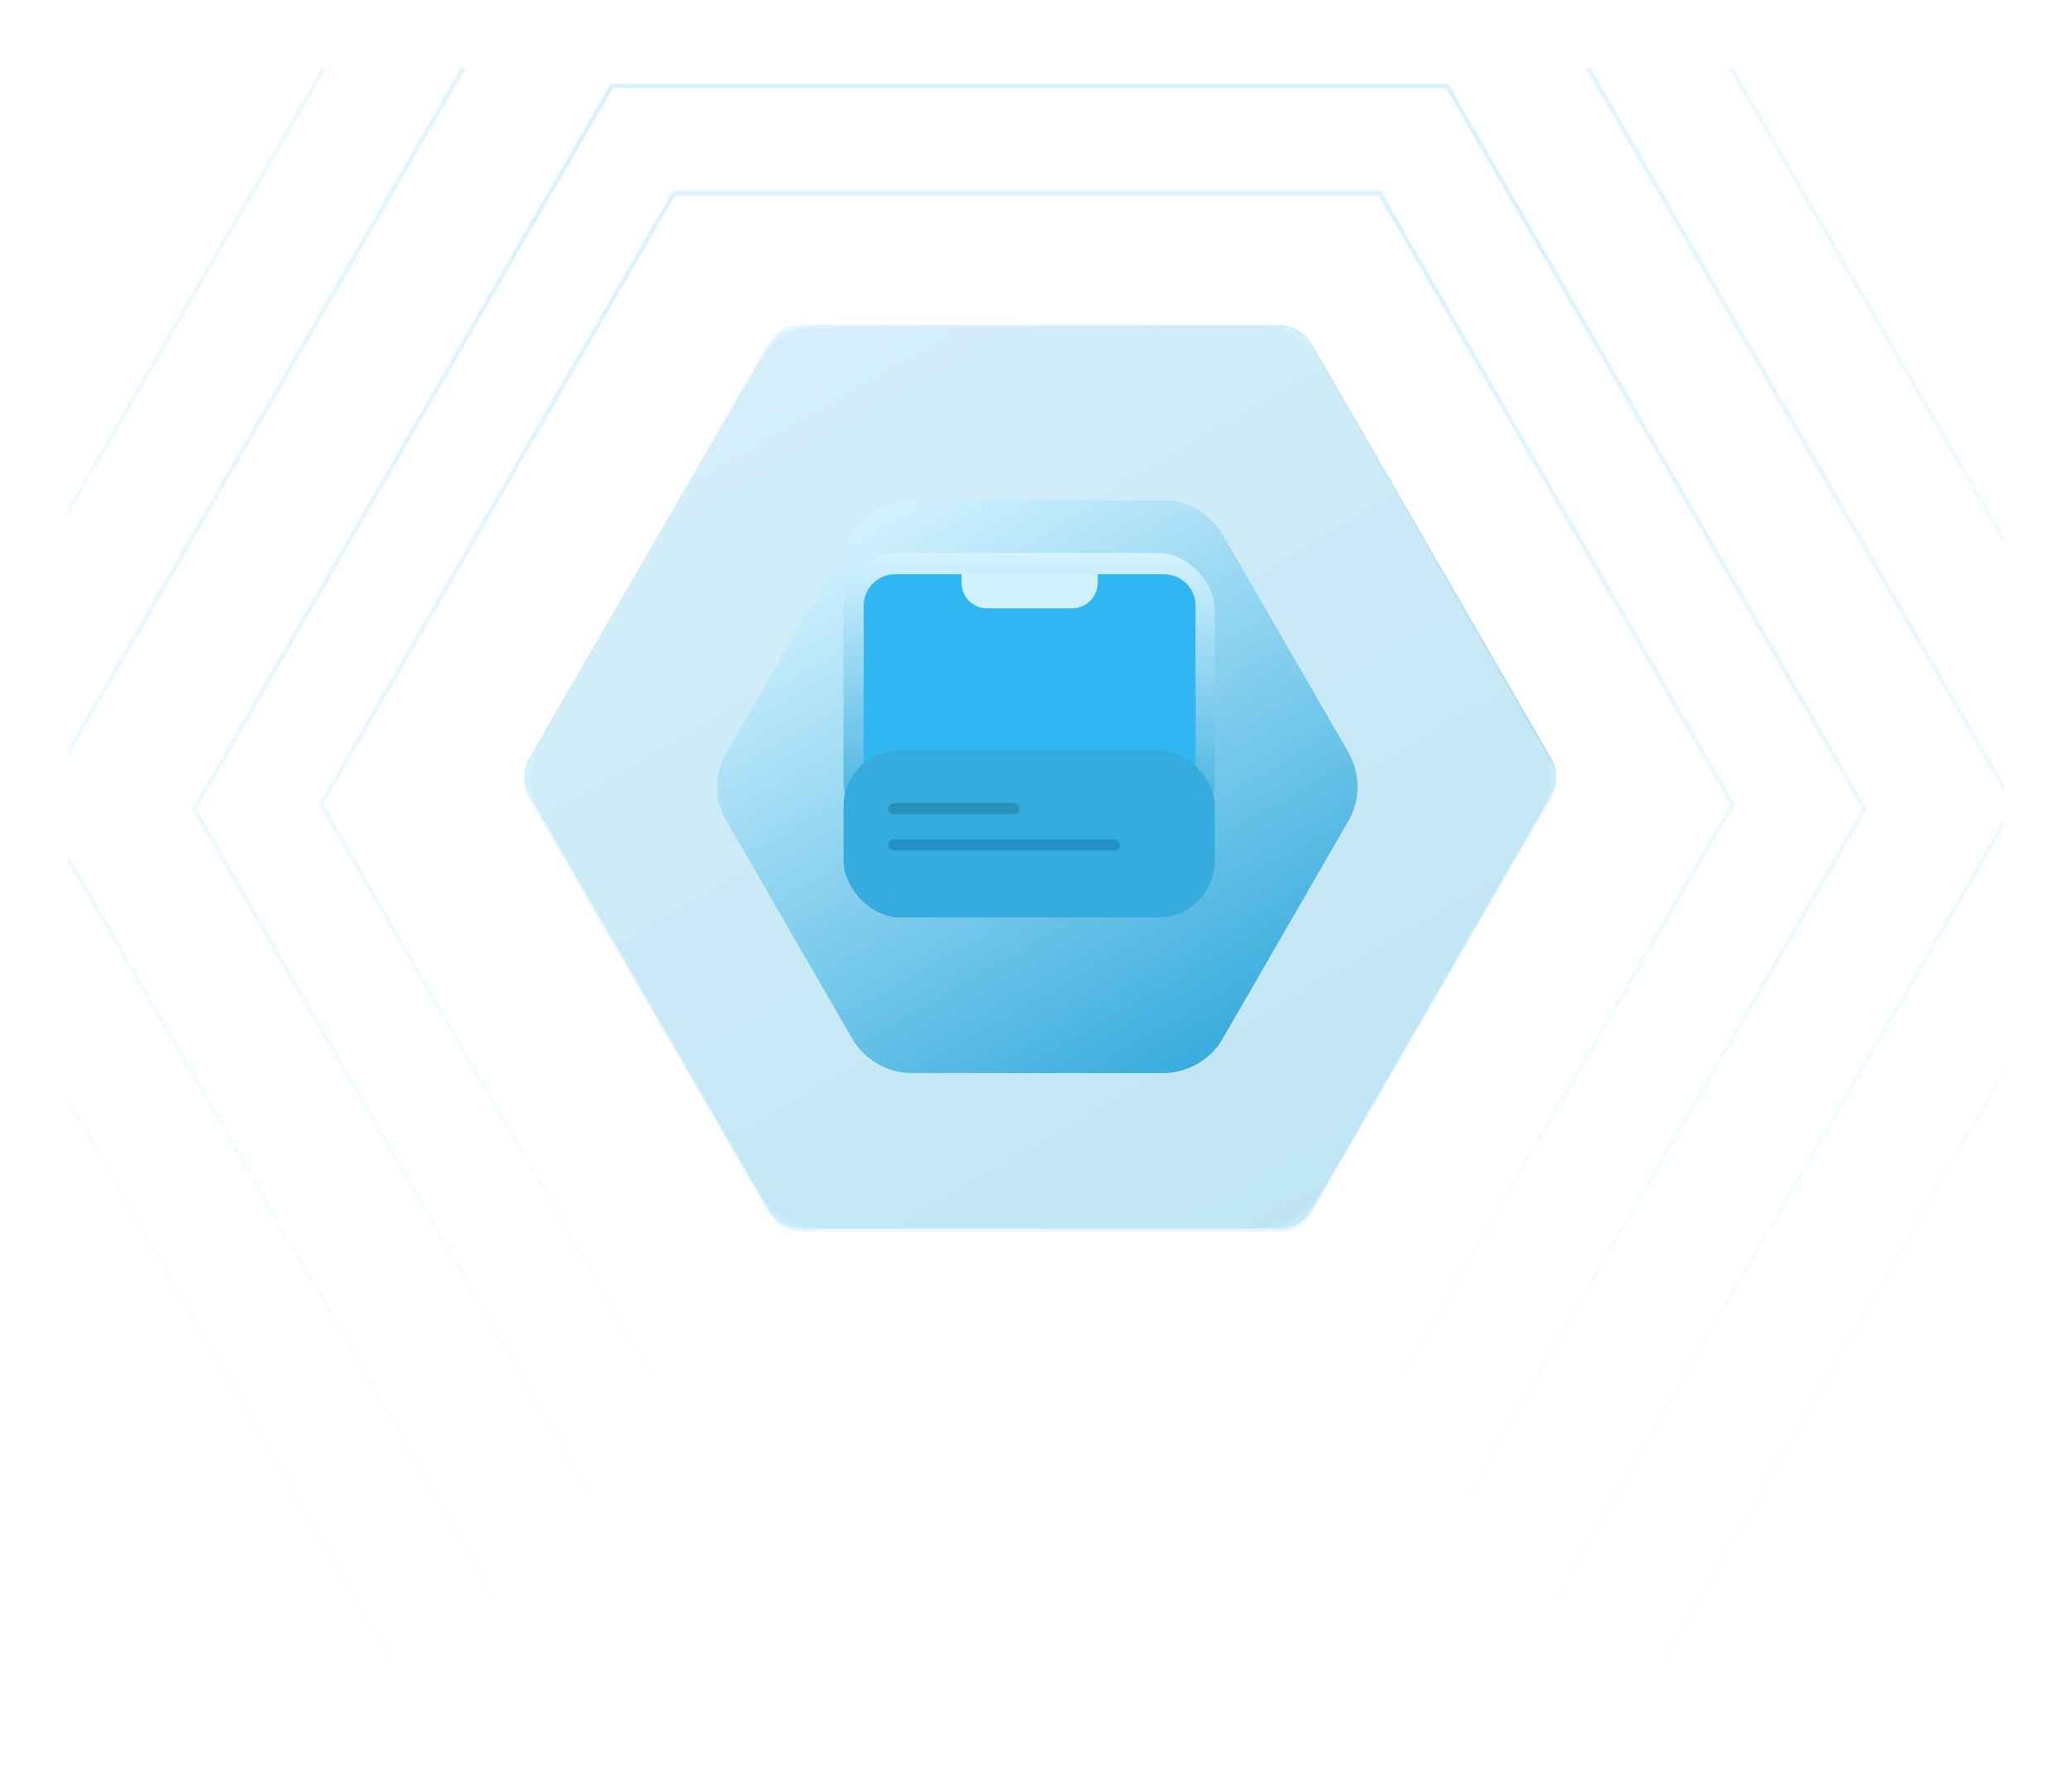 <svg width="487" height="416" viewBox="0 0 487 416" fill="none" xmlns="http://www.w3.org/2000/svg">
<g filter="url(#filter0_di_2586_16416)">
<g clip-path="url(#clip0_2586_16416)">
<rect x="16" y="12" width="455" height="384.075" rx="11.991" fill="white"/>
<g opacity="0.68" filter="url(#filter1_f_2586_16416)">
<path d="M180.615 76.866C182.201 74.121 185.13 72.429 188.3 72.429L300.656 72.429C303.827 72.429 306.756 74.121 308.341 76.866L364.519 174.169C366.105 176.915 366.105 180.298 364.519 183.043L308.341 280.346C306.756 283.092 303.827 284.783 300.656 284.783L188.3 284.783C185.13 284.783 182.201 283.092 180.615 280.346L124.437 183.043C122.852 180.298 122.852 176.915 124.437 174.169L180.615 76.866Z" fill="url(#paint0_linear_2586_16416)"/>
</g>
<g opacity="0.68" filter="url(#filter2_f_2586_16416)">
<path d="M180.615 77.608C182.201 74.863 185.13 73.171 188.3 73.171L300.656 73.171C303.827 73.171 306.756 74.863 308.341 77.608L364.519 174.911C366.105 177.657 366.105 181.04 364.519 183.785L308.341 281.088C306.756 283.834 303.827 285.525 300.656 285.525L188.3 285.525C185.13 285.525 182.201 283.834 180.615 281.088L124.437 183.785C122.852 181.04 122.852 177.657 124.437 174.911L180.615 77.608Z" fill="#D5F3FF"/>
</g>
<path opacity="0.02" d="M177.84 81.673C181.143 75.953 187.246 72.429 193.851 72.429L295.106 72.429C301.711 72.429 307.814 75.953 311.117 81.673L361.744 169.363C365.047 175.083 365.047 182.13 361.744 187.85L311.117 275.54C307.814 281.26 301.711 284.783 295.106 284.783L193.851 284.783C187.246 284.783 181.143 281.26 177.84 275.54L127.213 187.85C123.91 182.13 123.91 175.083 127.213 169.363L177.84 81.673Z" fill="black"/>
<g filter="url(#filter3_d_2586_16416)">
<path d="M200.273 118.774C203.18 113.74 208.55 110.639 214.363 110.639L273.322 110.639C279.134 110.639 284.505 113.74 287.411 118.774L316.891 169.834C319.797 174.868 319.797 181.069 316.891 186.103L287.411 237.163C284.505 242.197 279.134 245.298 273.322 245.298L214.363 245.298C208.55 245.298 203.18 242.197 200.273 237.163L170.794 186.103C167.888 181.069 167.888 174.868 170.794 169.834L200.273 118.774Z" fill="url(#paint1_linear_2586_16416)"/>
</g>
<rect x="198.273" y="126" width="87.26" height="67.293" rx="13.311" fill="url(#paint2_linear_2586_16416)"/>
<path d="M203 138.395C203 134.311 206.311 131 210.395 131H273.605C277.689 131 281 134.311 281 138.395V174.605C281 178.689 277.689 182 273.605 182H210.395C206.311 182 203 178.689 203 174.605V138.395Z" fill="#30B7F2"/>
<g filter="url(#filter4_i_2586_16416)">
<rect x="198.273" y="172.309" width="87.26" height="39.365" rx="13.311" fill="#36ABDD"/>
</g>
<rect x="208.773" y="184.773" width="30.836" height="2.624" rx="1.312" fill="#2A91BD"/>
<rect x="208.774" y="193.305" width="54.455" height="2.624" rx="1.312" fill="#2392C2"/>
<path d="M258 133C258 136.314 255.314 139 252 139H232C228.686 139 226 136.314 226 133V131H258V133Z" fill="#D0F1FE"/>
<path d="M324.297 41.407L407.229 185.05L324.297 328.695L158.431 328.694L75.499 185.051L158.431 41.407L324.297 41.407Z" stroke="url(#paint3_linear_2586_16416)"/>
<path d="M340.113 16.184L438.269 186.195L340.113 356.207L143.8 356.207L45.644 186.196L143.8 16.183L340.113 16.184Z" stroke="url(#paint4_linear_2586_16416)"/>
<path d="M357.224 -15.799L473.362 185.359L357.224 386.518L124.946 386.517L8.808 185.36L124.946 -15.799L357.224 -15.799Z" stroke="url(#paint5_linear_2586_16416)"/>
<path d="M374.315 -44.436L507.09 185.538L374.314 415.514L108.763 415.513L-24.013 185.538L108.762 -44.437L374.315 -44.436Z" stroke="url(#paint6_linear_2586_16416)"/>
</g>
</g>
<defs>
<filter id="filter0_di_2586_16416" x="0.1" y="0.1" width="486.8" height="415.875" filterUnits="userSpaceOnUse" color-interpolation-filters="sRGB">
<feFlood flood-opacity="0" result="BackgroundImageFix"/>
<feColorMatrix in="SourceAlpha" type="matrix" values="0 0 0 0 0 0 0 0 0 0 0 0 0 0 0 0 0 0 127 0" result="hardAlpha"/>
<feOffset dy="4"/>
<feGaussianBlur stdDeviation="7.95"/>
<feComposite in2="hardAlpha" operator="out"/>
<feColorMatrix type="matrix" values="0 0 0 0 0.356 0 0 0 0 0.356 0 0 0 0 0.356 0 0 0 0.1 0"/>
<feBlend mode="normal" in2="BackgroundImageFix" result="effect1_dropShadow_2586_16416"/>
<feBlend mode="normal" in="SourceGraphic" in2="effect1_dropShadow_2586_16416" result="shape"/>
<feColorMatrix in="SourceAlpha" type="matrix" values="0 0 0 0 0 0 0 0 0 0 0 0 0 0 0 0 0 0 127 0" result="hardAlpha"/>
<feOffset/>
<feGaussianBlur stdDeviation="2.45"/>
<feComposite in2="hardAlpha" operator="arithmetic" k2="-1" k3="1"/>
<feColorMatrix type="matrix" values="0 0 0 0 0 0 0 0 0 0 0 0 0 0 0 0 0 0 0.17 0"/>
<feBlend mode="normal" in2="shape" result="effect2_innerShadow_2586_16416"/>
</filter>
<filter id="filter1_f_2586_16416" x="90.193" y="39.373" width="308.57" height="278.465" filterUnits="userSpaceOnUse" color-interpolation-filters="sRGB">
<feFlood flood-opacity="0" result="BackgroundImageFix"/>
<feBlend mode="normal" in="SourceGraphic" in2="BackgroundImageFix" result="shape"/>
<feGaussianBlur stdDeviation="16.528" result="effect1_foregroundBlur_2586_16416"/>
</filter>
<filter id="filter2_f_2586_16416" x="90.193" y="40.116" width="308.57" height="278.465" filterUnits="userSpaceOnUse" color-interpolation-filters="sRGB">
<feFlood flood-opacity="0" result="BackgroundImageFix"/>
<feBlend mode="normal" in="SourceGraphic" in2="BackgroundImageFix" result="shape"/>
<feGaussianBlur stdDeviation="16.528" result="effect1_foregroundBlur_2586_16416"/>
</filter>
<filter id="filter3_d_2586_16416" x="164.695" y="109.678" width="158.295" height="142.497" filterUnits="userSpaceOnUse" color-interpolation-filters="sRGB">
<feFlood flood-opacity="0" result="BackgroundImageFix"/>
<feColorMatrix in="SourceAlpha" type="matrix" values="0 0 0 0 0 0 0 0 0 0 0 0 0 0 0 0 0 0 127 0" result="hardAlpha"/>
<feOffset dy="2.958"/>
<feGaussianBlur stdDeviation="1.96"/>
<feComposite in2="hardAlpha" operator="out"/>
<feColorMatrix type="matrix" values="0 0 0 0 0 0 0 0 0 0.376 0 0 0 0 0.534 0 0 0 0.44 0"/>
<feBlend mode="normal" in2="BackgroundImageFix" result="effect1_dropShadow_2586_16416"/>
<feBlend mode="normal" in="SourceGraphic" in2="effect1_dropShadow_2586_16416" result="shape"/>
</filter>
<filter id="filter4_i_2586_16416" x="198.273" y="172.309" width="87.26" height="39.365" filterUnits="userSpaceOnUse" color-interpolation-filters="sRGB">
<feFlood flood-opacity="0" result="BackgroundImageFix"/>
<feBlend mode="normal" in="SourceGraphic" in2="BackgroundImageFix" result="shape"/>
<feColorMatrix in="SourceAlpha" type="matrix" values="0 0 0 0 0 0 0 0 0 0 0 0 0 0 0 0 0 0 127 0" result="hardAlpha"/>
<feMorphology radius="2.958" operator="erode" in="SourceAlpha" result="effect1_innerShadow_2586_16416"/>
<feOffset/>
<feGaussianBlur stdDeviation="6.175"/>
<feComposite in2="hardAlpha" operator="arithmetic" k2="-1" k3="1"/>
<feColorMatrix type="matrix" values="0 0 0 0 1 0 0 0 0 1 0 0 0 0 1 0 0 0 1 0"/>
<feBlend mode="normal" in2="shape" result="effect1_innerShadow_2586_16416"/>
</filter>
<linearGradient id="paint0_linear_2586_16416" x1="183.177" y1="72.429" x2="305.78" y2="284.783" gradientUnits="userSpaceOnUse">
<stop stop-color="#D5F3FF"/>
<stop offset="1" stop-color="#71BFE0"/>
</linearGradient>
<linearGradient id="paint1_linear_2586_16416" x1="204.97" y1="110.639" x2="282.715" y2="245.298" gradientUnits="userSpaceOnUse">
<stop stop-color="#D5F3FF"/>
<stop offset="1" stop-color="#36ABDD"/>
</linearGradient>
<linearGradient id="paint2_linear_2586_16416" x1="241.903" y1="126" x2="241.903" y2="193.294" gradientUnits="userSpaceOnUse">
<stop stop-color="#D5F3FF"/>
<stop offset="1" stop-color="#36ABDD"/>
</linearGradient>
<linearGradient id="paint3_linear_2586_16416" x1="241" y1="36.629" x2="241" y2="331.629" gradientUnits="userSpaceOnUse">
<stop stop-color="#D7F2FF"/>
<stop offset="1" stop-color="white"/>
</linearGradient>
<linearGradient id="paint4_linear_2586_16416" x1="242" y1="16.129" x2="242" y2="361.629" gradientUnits="userSpaceOnUse">
<stop stop-color="#D7F2FF"/>
<stop offset="1" stop-color="white"/>
</linearGradient>
<linearGradient id="paint5_linear_2586_16416" x1="241" y1="14.629" x2="241" y2="389.629" gradientUnits="userSpaceOnUse">
<stop stop-color="#DEF5FF"/>
<stop offset="1" stop-color="white"/>
</linearGradient>
<linearGradient id="paint6_linear_2586_16416" x1="242" y1="-24.871" x2="242" y2="416.629" gradientUnits="userSpaceOnUse">
<stop stop-color="#E9F8FF"/>
<stop offset="1" stop-color="white"/>
</linearGradient>
<clipPath id="clip0_2586_16416">
<rect x="16" y="12" width="455" height="384.075" rx="11.991" fill="white"/>
</clipPath>
</defs>
</svg>
